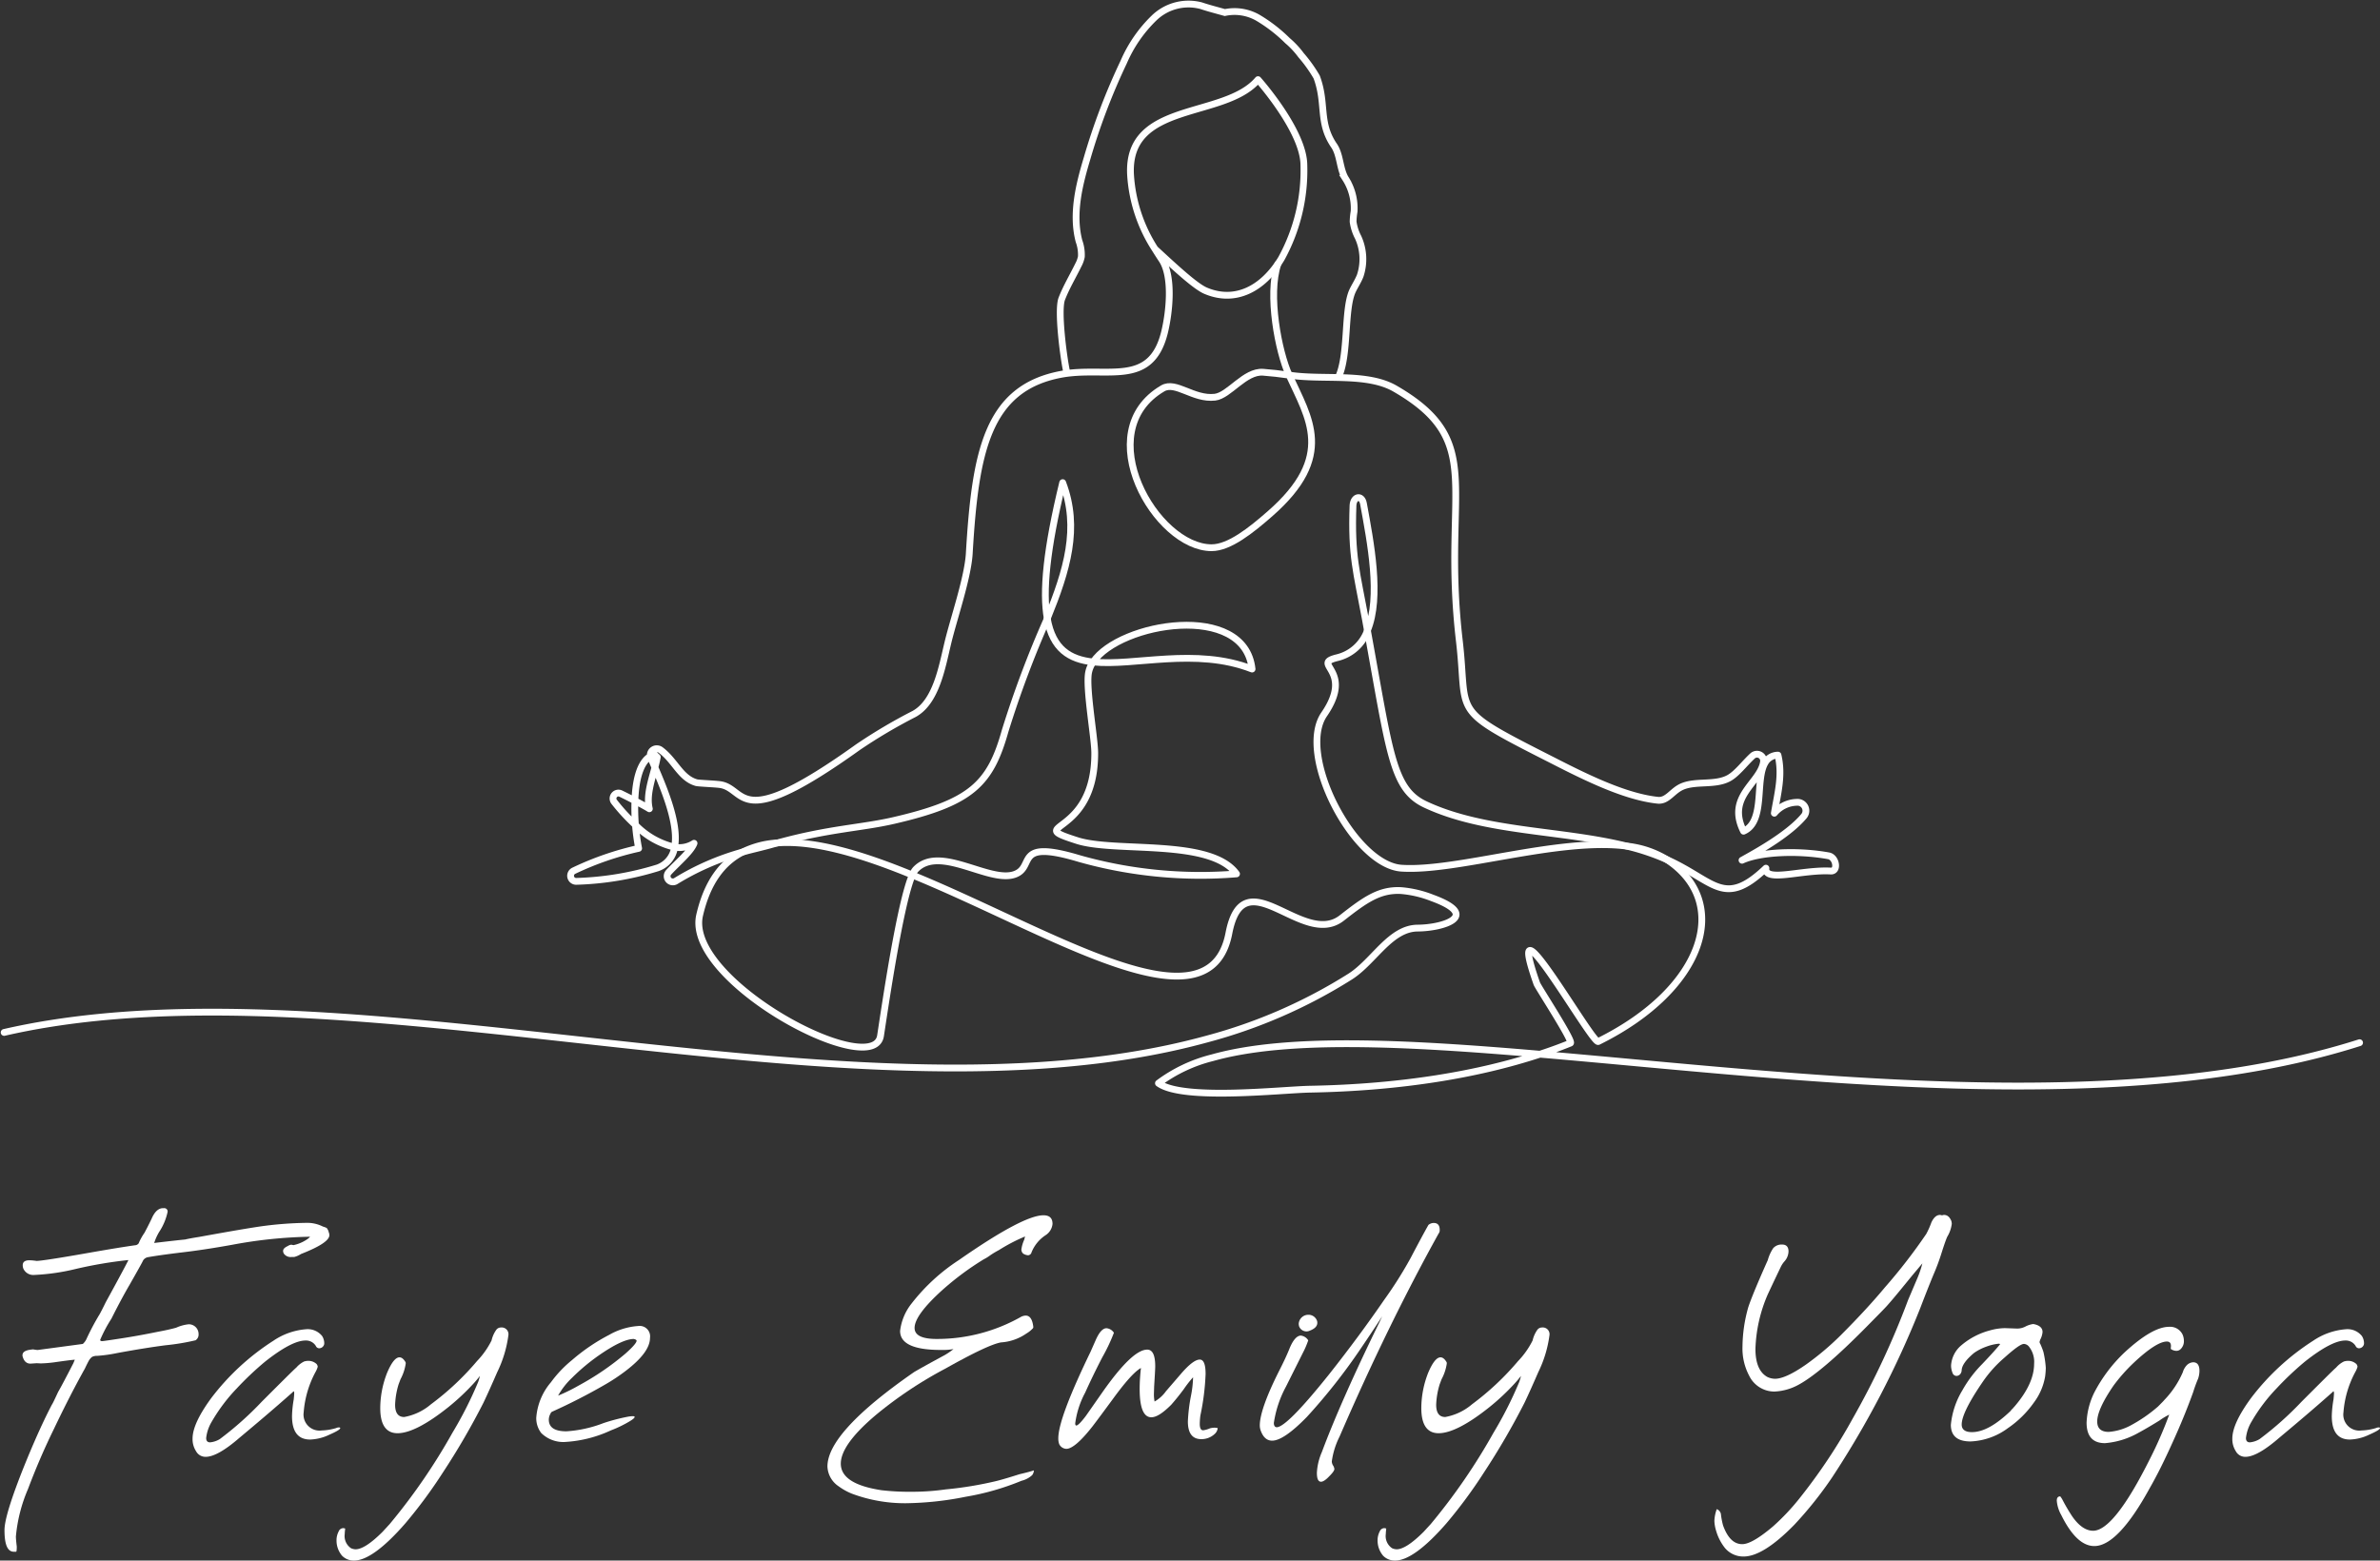 <svg xmlns="http://www.w3.org/2000/svg" width="309.987" height="203.296" viewBox="0 0 309.987 203.296">
  <rect x="0" y="0" width="309.987" height="203.296" fill="#333333" stroke="none"/>
  <g id="Group_30" data-name="Group 30" transform="translate(-799.139 -57.04)">
    <g id="Group_27" data-name="Group 27" transform="translate(799.724 214.431)">
      <path id="Path_68" data-name="Path 68" d="M800.928,240.165c-.817,0-1.211-.93-1.211-2.816,0-1.408,1.014-4.59,3.043-9.519,1.1-2.648,2.139-4.928,3.126-6.815.14-.2.393-.761.816-1.662.423-.733,1.071-1.972,1.972-3.718l.2-.479q-.34,0-2.7.338a15.94,15.94,0,0,1-1.746.141l-.507-.027-.817.055c-.507,0-.846-.309-1.014-.9a.412.412,0,0,1-.028-.2c0-.422.395-.649,1.155-.733l.225-.027a4.682,4.682,0,0,0,.592.084l5.886-.789a2.035,2.035,0,0,0,.45-.592,32.076,32.076,0,0,1,1.747-3.294c.14-.255.423-.79.789-1.55,1.549-2.816,2.507-4.619,2.929-5.436v-.056a56,56,0,0,0-6.815,1.155,28.082,28.082,0,0,1-5.464.787,1.419,1.419,0,0,1-1.38-.817,1.278,1.278,0,0,1-.084-.449c0-.422.282-.649.873-.649a7.791,7.791,0,0,1,.93.085c.506,0,2.761-.338,6.731-1.042,2.732-.479,4.788-.817,6.224-1.014a.648.648,0,0,0,.338-.225,7.438,7.438,0,0,1,.76-1.38c.395-.733.7-1.352.93-1.831.395-.929.9-1.379,1.492-1.379h.114a.431.431,0,0,1,.479.478,7.578,7.578,0,0,1-1.1,2.619,6.687,6.687,0,0,0-.647,1.436c2.337-.281,3.689-.422,4.027-.451.339-.084.958-.2,1.831-.337,3.1-.564,5.661-1.015,7.689-1.325a47.14,47.14,0,0,1,6.448-.508,4.513,4.513,0,0,1,1.971.479c.368.114.564.2.564.282a1.124,1.124,0,0,1,.2.451,1,1,0,0,1,.085.394c0,.676-1.239,1.493-3.69,2.451a3.044,3.044,0,0,1-.9.394h-.366a1.08,1.08,0,0,1-.958-.422.684.684,0,0,1-.112-.366c0-.254.2-.451.62-.647a1,1,0,0,1,.449-.17l.282.057a5,5,0,0,0,1.69-.7,2.063,2.063,0,0,0,.478-.395,60.259,60.259,0,0,0-10.109,1.042c-2.648.479-4.788.79-6.45.985-2.338.282-3.859.508-4.619.649a.944.944,0,0,0-.563.394c-.141.311-.761,1.409-1.8,3.238-.677,1.156-1.464,2.619-2.338,4.366a18.219,18.219,0,0,0-1.464,2.759c0,.113.084.168.254.168q.171,0,2.366-.338c1.464-.224,3.07-.506,4.844-.872,1.1-.2,1.915-.395,2.423-.536a5.294,5.294,0,0,1,1.633-.449,1.269,1.269,0,0,1,1.212.816,1.321,1.321,0,0,1,.084.478.881.881,0,0,1-.395.79,29.146,29.146,0,0,1-3.887.647c-1.746.225-3.858.563-6.309,1.014a19.249,19.249,0,0,1-2.59.366,1.452,1.452,0,0,0-.7.141,2.134,2.134,0,0,0-.338.365c-.141.225-.338.62-.592,1.155-1.352,2.423-2.7,5.069-4.083,7.97-1.239,2.534-2.337,5.1-3.323,7.717a20.143,20.143,0,0,0-1.578,6.195c0,.17.028.592.114,1.3,0,.451-.03.676-.085.676Z" transform="translate(-799.717 -195.414)" fill="#fff"/>
      <path id="Path_69" data-name="Path 69" d="M821.695,225.157a2.9,2.9,0,0,1-.451-1.633c0-1.325.817-3.07,2.421-5.267a31.389,31.389,0,0,1,8.111-7.491A8.79,8.79,0,0,1,836,209.274a2.41,2.41,0,0,1,2.112.873,1.749,1.749,0,0,1,.281,1.042.678.678,0,0,1-.647.563.483.483,0,0,1-.45-.311,1.5,1.5,0,0,0-1.353-.7c-1.182,0-2.957.93-5.266,2.761a40.494,40.494,0,0,0-3.662,3.464,22.518,22.518,0,0,0-3.267,4.337,5.278,5.278,0,0,0-.732,2.14c0,.366.168.563.508.563a2.971,2.971,0,0,0,1.266-.422,42.458,42.458,0,0,0,5.464-4.871c2.7-2.7,4.2-4.2,4.506-4.45a3.2,3.2,0,0,1,1.014-.789,1.832,1.832,0,0,1,.563-.084,1.557,1.557,0,0,1,1.07.422.789.789,0,0,1,.141.338,2.88,2.88,0,0,1-.282.676,13.178,13.178,0,0,0-1.549,5.267,2.082,2.082,0,0,0,2.338,2.365,7.3,7.3,0,0,0,1.887-.31.782.782,0,0,1,.365-.084c.114,0,.17.028.17.084,0,.17-.478.451-1.436.873a6.258,6.258,0,0,1-2.478.62c-1.578,0-2.366-1.015-2.366-3.07a14.493,14.493,0,0,1,.225-2.169c.028-.31.056-.563.056-.732l.028-.057h-.028c0-.168-.027-.254-.056-.254s-.084.057-.2.17c-2.506,2.225-4.816,4.168-6.872,5.886-1.914,1.661-3.378,2.477-4.392,2.477A1.39,1.39,0,0,1,821.695,225.157Z" transform="translate(-796.748 -193.503)" fill="#fff"/>
      <path id="Path_70" data-name="Path 70" d="M838.454,238.815a3.048,3.048,0,0,1-.732-1.971,2.467,2.467,0,0,1,.282-1.211.649.649,0,0,1,.591-.423.848.848,0,0,1,.254.056c-.028.282-.057.509-.057.7a1.914,1.914,0,0,0,.817,1.859,1.525,1.525,0,0,0,.592.141c.816,0,2-.761,3.52-2.281l.931-1.014a78.37,78.37,0,0,0,8.167-11.885,50.408,50.408,0,0,0,3.351-6.618,5.55,5.55,0,0,0,.225-.787,13.333,13.333,0,0,1-.9,1.07,29.406,29.406,0,0,1-3.126,2.929c-2.873,2.31-5.126,3.464-6.7,3.464-1.492,0-2.252-1.1-2.252-3.267a12.666,12.666,0,0,1,.9-4.618c.563-1.326,1.1-2,1.6-2,.282,0,.536.2.789.62a.4.4,0,0,1,.028.2,6.215,6.215,0,0,1-.676,2.029l-.254.675a10.326,10.326,0,0,0-.451,2.649q0,1.6,1.183,1.6a7.362,7.362,0,0,0,3.491-1.661,35.539,35.539,0,0,0,6-5.633,10.784,10.784,0,0,0,1.887-2.676,3.872,3.872,0,0,1,.591-1.351.739.739,0,0,1,.619-.338.879.879,0,0,1,.987.985,15.493,15.493,0,0,1-1.464,4.844c-.647,1.492-1.239,2.815-1.774,3.943a94.342,94.342,0,0,1-5.266,9.068,62.941,62.941,0,0,1-4.9,6.647c-2.815,3.238-5.069,4.871-6.7,4.871A2.122,2.122,0,0,1,838.454,238.815Z" transform="translate(-794.476 -193.53)" fill="#fff"/>
      <path id="Path_71" data-name="Path 71" d="M861.232,222.844a3.159,3.159,0,0,1-.647-2,8.015,8.015,0,0,1,1.915-4.619,15.436,15.436,0,0,1,2.759-2.9,24.744,24.744,0,0,1,4.817-3.267,8.814,8.814,0,0,1,3.773-1.155,1.362,1.362,0,0,1,1.55,1.549c0,1.268-1.071,2.7-3.183,4.309a24.5,24.5,0,0,1-2.676,1.775,76.378,76.378,0,0,1-6.872,3.521.4.4,0,0,0-.224.253,1.592,1.592,0,0,0-.225.789q0,1.521,2.28,1.521a16.183,16.183,0,0,0,4.844-1.071,24.817,24.817,0,0,1,3.1-.817,4.323,4.323,0,0,1,.676-.084c.2,0,.281.028.281.113-.028.141-.254.309-.619.535A15.306,15.306,0,0,1,870.3,222.5,16.324,16.324,0,0,1,864.444,224,4.094,4.094,0,0,1,861.232,222.844Zm4.844-6.169a35.5,35.5,0,0,0,6.112-4.168c.985-.873,1.464-1.436,1.464-1.69,0-.084-.113-.168-.366-.225q-1.437,0-4.394,2.028a26.252,26.252,0,0,0-3.661,3.042,9.584,9.584,0,0,0-1.8,2.31A22.458,22.458,0,0,0,866.077,216.675Z" transform="translate(-791.323 -193.554)" fill="#fff"/>
      <path id="Path_72" data-name="Path 72" d="M897.122,232.5a7.9,7.9,0,0,1-1.773-.985,3.245,3.245,0,0,1-1.437-2.563q0-4.479,11.294-12.308,1.226-.719,3.97-2.2a9.087,9.087,0,0,0,1.156-.79,8.073,8.073,0,0,1-1.634.114c-3.549,0-5.322-.817-5.322-2.48a7.071,7.071,0,0,1,1.519-3.6,25.1,25.1,0,0,1,6.14-5.632q8.364-5.831,11.011-5.831c.789,0,1.183.366,1.183,1.127a1.974,1.974,0,0,1-.9,1.464,4.845,4.845,0,0,0-1.831,2.225.5.5,0,0,1-.451.395,1.369,1.369,0,0,1-.648-.225.721.721,0,0,1-.226-.535,4.524,4.524,0,0,1,.368-1.268l.111-.422a22.614,22.614,0,0,0-3.407,1.774,10.977,10.977,0,0,0-1.127.676,5.321,5.321,0,0,1-.817.506A37.1,37.1,0,0,0,908.838,206c-2.393,2.168-3.575,3.8-3.575,4.9q0,1.435,2.872,1.436a22.2,22.2,0,0,0,10.927-2.845,1.4,1.4,0,0,1,.675-.2c.536,0,.874.479.987,1.465a.276.276,0,0,1-.113.254,3.583,3.583,0,0,1-.789.619,6.542,6.542,0,0,1-3.3,1.156c-1.155.2-3.576,1.351-7.237,3.407a53.141,53.141,0,0,0-8.872,5.886c-3.182,2.647-4.76,4.816-4.76,6.5q0,2.663,5.323,3.465a31.961,31.961,0,0,0,3.914.2,31.309,31.309,0,0,0,4.422-.309,47.643,47.643,0,0,0,6.646-1.1c.985-.254,1.971-.563,2.957-.874.957-.225,1.577-.394,1.887-.506a1.125,1.125,0,0,1-.224.62,3.1,3.1,0,0,1-1.38.733,33.685,33.685,0,0,1-7.267,2.084,41.764,41.764,0,0,1-7.8.844A19.74,19.74,0,0,1,897.122,232.5Z" transform="translate(-786.726 -195.301)" fill="#fff"/>
      <path id="Path_73" data-name="Path 73" d="M920.452,224.246a2.144,2.144,0,0,1-.113-.76c0-1.747,1.408-5.493,4.2-11.266l.706-1.6c.449-.985.9-1.464,1.379-1.464a1.3,1.3,0,0,1,.957.591,23.533,23.533,0,0,1-1.52,3.211c-.873,1.69-1.605,3.21-2.225,4.59a11.593,11.593,0,0,0-1.295,4c0,.2.056.282.141.282.2,0,.618-.423,1.238-1.24l2.225-3.182c2.563-3.634,4.479-5.464,5.774-5.464.7,0,1.042.733,1.042,2.168,0,.368-.057,1.269-.141,2.649l-.028.929a4.808,4.808,0,0,0,.085,1.014,4.647,4.647,0,0,0,1.492-1.352l1.943-2.253q1.6-1.859,2.45-1.858c.508,0,.76.619.76,1.887a31.794,31.794,0,0,1-.675,5.379,9.141,9.141,0,0,0-.085,1.1c0,.563.141.845.451.845a3.367,3.367,0,0,0,.873-.254,2.5,2.5,0,0,1,.62-.084,1.9,1.9,0,0,1,.395.056,1.2,1.2,0,0,1-.309.676,2.512,2.512,0,0,1-1.832.76c-1.154,0-1.746-.76-1.746-2.309a22.464,22.464,0,0,1,.395-3.3,13.791,13.791,0,0,0,.281-2.45,14.5,14.5,0,0,0-1.211,1.549c-.647.873-1.211,1.55-1.633,2.029-1.1,1.1-1.943,1.632-2.592,1.632-1.013,0-1.52-1.239-1.52-3.689a24.408,24.408,0,0,1,.168-2.731c-.816.451-2.027,1.8-3.689,4.083-1.1,1.493-1.972,2.676-2.62,3.521-1.52,1.944-2.675,2.929-3.407,2.929A1.075,1.075,0,0,1,920.452,224.246Z" transform="translate(-783.082 -193.52)" fill="#fff"/>
      <path id="Path_74" data-name="Path 74" d="M950.836,229.654a7.72,7.72,0,0,1,.647-2.7q2.492-6.677,7.491-16.9l.366-.789c-.479.76-1.408,2.168-2.788,4.2a76.658,76.658,0,0,1-7.013,8.9c-2,2.056-3.521,3.1-4.533,3.1-.706,0-1.212-.479-1.521-1.409a2.078,2.078,0,0,1-.085-.562c0-1.38.817-3.719,2.451-6.986q.886-1.732,1.352-2.872c.478-1.239,1.014-1.858,1.549-1.858a1.309,1.309,0,0,1,.957.619,11.073,11.073,0,0,1-.7,1.633l-2.2,4.395a14.38,14.38,0,0,0-1.578,4.73c0,.366.141.563.394.563q1.352-.084,6.76-6.843c2.563-3.238,4.985-6.507,7.21-9.744a52.72,52.72,0,0,0,3.407-5.38q1.733-3.294,2.366-4.392a1.118,1.118,0,0,1,.676-.255c.536,0,.789.311.789.9a.694.694,0,0,1-.141.479q-6.633,11.957-12.9,26.445a10.307,10.307,0,0,0-1.013,3.24,1.06,1.06,0,0,0,.168.535,1.127,1.127,0,0,1,.168.451c0,.2-.225.508-.647.93-.451.479-.817.732-1.1.732C951,230.808,950.836,230.413,950.836,229.654Zm-2.31-19.067a1.411,1.411,0,0,1-.057-.338,1.262,1.262,0,0,1,.733-1.071,1.3,1.3,0,0,1,.535-.112,1.172,1.172,0,0,1,1.042.619.8.8,0,0,1,.113.422c0,.451-.338.789-1.014,1.042a.987.987,0,0,1-.395.084A1.023,1.023,0,0,1,948.526,210.587Z" transform="translate(-779.901 -195.182)" fill="#fff"/>
      <path id="Path_75" data-name="Path 75" d="M957.615,238.815a3.047,3.047,0,0,1-.732-1.971,2.466,2.466,0,0,1,.282-1.211.649.649,0,0,1,.591-.423.841.841,0,0,1,.254.056c-.027.282-.057.509-.057.7a1.914,1.914,0,0,0,.817,1.859,1.525,1.525,0,0,0,.592.141c.816,0,2-.761,3.52-2.281l.931-1.014a78.378,78.378,0,0,0,8.166-11.885,50.3,50.3,0,0,0,3.352-6.618,5.545,5.545,0,0,0,.225-.787,13.1,13.1,0,0,1-.9,1.07,29.207,29.207,0,0,1-3.126,2.929c-2.872,2.31-5.126,3.464-6.7,3.464-1.492,0-2.252-1.1-2.252-3.267a12.668,12.668,0,0,1,.9-4.618c.563-1.326,1.1-2,1.6-2,.282,0,.536.2.789.62a.4.4,0,0,1,.028.2,6.186,6.186,0,0,1-.676,2.029l-.254.675a10.33,10.33,0,0,0-.451,2.649q0,1.6,1.183,1.6a7.363,7.363,0,0,0,3.491-1.661,35.541,35.541,0,0,0,6-5.633,10.781,10.781,0,0,0,1.887-2.676,3.893,3.893,0,0,1,.591-1.351.739.739,0,0,1,.62-.338.88.88,0,0,1,.987.985,15.506,15.506,0,0,1-1.466,4.844c-.647,1.492-1.238,2.815-1.774,3.943a94.354,94.354,0,0,1-5.266,9.068,62.779,62.779,0,0,1-4.9,6.647c-2.815,3.238-5.069,4.871-6.7,4.871A2.121,2.121,0,0,1,957.615,238.815Z" transform="translate(-778.042 -193.53)" fill="#fff"/>
      <path id="Path_76" data-name="Path 76" d="M996.813,239.58a6.527,6.527,0,0,1-1.156-2.253,4.846,4.846,0,0,1-.224-1.295,4.983,4.983,0,0,1,.31-1.52.851.851,0,0,1,.535.619,10.122,10.122,0,0,0,.281,1.492c.592,1.634,1.409,2.451,2.507,2.451.844,0,2.169-.76,4-2.31a29.2,29.2,0,0,0,3.407-3.6,73.38,73.38,0,0,0,6.956-10.42,106.862,106.862,0,0,0,7.238-15.489l1.127-2.648a13.786,13.786,0,0,0,.732-2.112l-1.323,1.577c-1.266,1.549-2.309,2.845-3.183,3.83-.308.365-1.239,1.3-2.76,2.844-3.914,3.971-6.872,6.477-8.843,7.549a7.141,7.141,0,0,1-3.183.9,3.652,3.652,0,0,1-3.267-2.057,7.584,7.584,0,0,1-.874-3.8,19.383,19.383,0,0,1,.761-5.154c.366-1.1,1.211-3.153,2.535-6.111a5.394,5.394,0,0,1,.7-1.549,1.444,1.444,0,0,1,1.183-.479c.535,0,.817.309.817.9a2.028,2.028,0,0,1-.507,1.266,3.158,3.158,0,0,0-.535.817c-.985,2.055-1.549,3.267-1.69,3.576a19.216,19.216,0,0,0-1.577,7.041c0,1.887.535,3.1,1.577,3.662a2.5,2.5,0,0,0,.957.224q1.395,0,4.056-1.858a36.212,36.212,0,0,0,4.478-3.773c2.338-2.338,4.253-4.422,5.775-6.253a71.658,71.658,0,0,0,5.406-6.984,11,11,0,0,0,.676-1.521c.311-.646.676-.957,1.127-.957a1.509,1.509,0,0,1,.254.056.848.848,0,0,1,.254-.056c.422,0,.732.254.957.789a1.9,1.9,0,0,1,.056.366,4.257,4.257,0,0,1-.591,1.689c-.141.311-.395,1.015-.733,2.085a27.261,27.261,0,0,1-1.07,2.873c-.452,1.1-1.014,2.507-1.69,4.28a121.878,121.878,0,0,1-11.519,22.136,49.835,49.835,0,0,1-4.9,6.14c-2.7,2.761-4.9,4.141-6.619,4.141A3.113,3.113,0,0,1,996.813,239.58Z" transform="translate(-772.725 -195.308)" fill="#fff"/>
      <path id="Path_77" data-name="Path 77" d="M1022.5,221.8a10.658,10.658,0,0,1,1.492-4.478,15.758,15.758,0,0,1,2.564-3.408q1.69-1.773,2.366-2.619a.335.335,0,0,0-.2-.056,6.372,6.372,0,0,0-1.634.394,6.506,6.506,0,0,0-1.577.817c-1.07.9-1.606,1.662-1.606,2.31a.9.9,0,0,1-.084.281.665.665,0,0,1-.592.395.579.579,0,0,1-.449-.254,2.616,2.616,0,0,1-.254-1.1,3.734,3.734,0,0,1,1.352-2.647,9.407,9.407,0,0,1,3.662-1.915,7.523,7.523,0,0,1,2-.31l1.607.057a2.364,2.364,0,0,0,1.154-.311,3.169,3.169,0,0,1,.93-.282c.816.141,1.211.508,1.211,1.042a2.655,2.655,0,0,1-.31,1.014l-.085.282a.767.767,0,0,0,.114.281,9.631,9.631,0,0,1,.394,1.015,12.829,12.829,0,0,1,.31,2.084,10.591,10.591,0,0,1-.084,1.1,7.874,7.874,0,0,1-1.464,3.409,13.323,13.323,0,0,1-3.407,3.351,8.747,8.747,0,0,1-4.844,1.718C1023.348,223.973,1022.5,223.24,1022.5,221.8Zm7.773-1.8a2.125,2.125,0,0,1,.338-.366c0-.027.057-.084.168-.2,1.718-2,2.564-3.858,2.564-5.576a3.206,3.206,0,0,0-.7-2.281.927.927,0,0,0-.62-.31c-.394,0-1.239.618-2.59,1.83a16.051,16.051,0,0,0-2.676,2.957c-1.887,2.732-2.845,4.647-2.845,5.717,0,.647.452.985,1.325.985C1026.7,222.761,1028.361,221.832,1030.276,220Z" transform="translate(-768.992 -193.585)" fill="#fff"/>
      <path id="Path_78" data-name="Path 78" d="M1035.217,233.531a4.524,4.524,0,0,1-.592-1.887c0-.365.141-.563.451-.563a3,3,0,0,1,.338.535,23.578,23.578,0,0,0,1.211,2.056c.873,1.266,1.8,1.887,2.732,1.887,1.774,0,4.2-3.013,7.238-9.04a55.218,55.218,0,0,0,2.675-6.084,8.648,8.648,0,0,0-1.268.761c-.957.592-1.858,1.127-2.732,1.6a10.548,10.548,0,0,1-4.364,1.353c-1.607,0-2.4-.9-2.4-2.676a9.721,9.721,0,0,1,1.015-3.943,19.677,19.677,0,0,1,3.97-5.238c2.394-2.2,4.309-3.3,5.774-3.3a1.8,1.8,0,0,1,1.746,1.014,2.1,2.1,0,0,1,.169.789,1.429,1.429,0,0,1-.451,1.128.773.773,0,0,1-.563.2,1.275,1.275,0,0,1-.7-.254l.029-.366c0-.394-.17-.592-.535-.592-.9,0-2.366.929-4.365,2.817a22.239,22.239,0,0,0-2.564,2.9c-1.436,2.085-2.141,3.662-2.141,4.7,0,.9.506,1.353,1.492,1.353a7.175,7.175,0,0,0,2.818-.817,19.177,19.177,0,0,0,3.6-2.478c.479-.479.76-.761.817-.845a12.1,12.1,0,0,0,2.421-3.632,2.233,2.233,0,0,1,.535-.93,1.249,1.249,0,0,1,.817-.366c.535,0,.817.366.817,1.127a3.334,3.334,0,0,1-.168.987,17.825,17.825,0,0,0-.649,1.774c-.76,2.112-1.661,4.308-2.675,6.533-1.014,2.254-2,4.254-2.985,5.971-2.76,5.042-5.182,7.548-7.21,7.548C1037.976,237.558,1036.54,236.207,1035.217,233.531Z" transform="translate(-767.32 -193.54)" fill="#fff"/>
      <path id="Path_79" data-name="Path 79" d="M1055.167,225.157a2.908,2.908,0,0,1-.449-1.633c0-1.325.817-3.07,2.421-5.267a31.393,31.393,0,0,1,8.111-7.491,8.789,8.789,0,0,1,4.225-1.492,2.409,2.409,0,0,1,2.112.873,1.749,1.749,0,0,1,.281,1.042.679.679,0,0,1-.647.563.484.484,0,0,1-.45-.311,1.5,1.5,0,0,0-1.352-.7c-1.182,0-2.958.93-5.266,2.761a40.506,40.506,0,0,0-3.662,3.464,22.417,22.417,0,0,0-3.267,4.337,5.284,5.284,0,0,0-.733,2.14c0,.366.17.563.509.563a2.979,2.979,0,0,0,1.266-.422,42.469,42.469,0,0,0,5.464-4.871c2.7-2.7,4.2-4.2,4.506-4.45a3.2,3.2,0,0,1,1.013-.789,1.844,1.844,0,0,1,.563-.084,1.559,1.559,0,0,1,1.071.422.788.788,0,0,1,.141.338,2.882,2.882,0,0,1-.282.676,13.186,13.186,0,0,0-1.55,5.267,2.082,2.082,0,0,0,2.338,2.365,7.291,7.291,0,0,0,1.887-.31.791.791,0,0,1,.366-.084c.113,0,.169.028.169.084,0,.17-.479.451-1.437.873a6.25,6.25,0,0,1-2.477.62c-1.578,0-2.366-1.015-2.366-3.07a14.494,14.494,0,0,1,.225-2.169c.027-.31.056-.563.056-.732l.029-.057h-.029c0-.168-.029-.254-.056-.254s-.084.057-.2.17c-2.506,2.225-4.816,4.168-6.872,5.886-1.915,1.661-3.38,2.477-4.392,2.477A1.39,1.39,0,0,1,1055.167,225.157Z" transform="translate(-764.549 -193.503)" fill="#fff"/>
    </g>
    <g id="Group_28" data-name="Group 28" transform="translate(799.668 67.413)">
      <path id="Path_80" data-name="Path 80" d="M1088.241,182.976c-31.075,9.91-73.353,4.35-106.754,1.5-17.723-1.52-32.956-2.275-42.681.464a19.721,19.721,0,0,0-7.006,3.317c3.173,2.305,16.008.848,19.718.776,12.061-.217,22.085-1.964,29.969-4.557,1.4-.455,2.719-.941,3.969-1.447.444-.175-4.217-7.3-4.372-7.74-4.64-13.167,7.223,7.915,8,7.533,13.92-6.882,17.371-18.178,8.918-23.706-.01-.01-.021-.01-.031-.022a12.385,12.385,0,0,0-5.167-1.725c-8.887-1.157-22.156,3.348-29.349,2.873-6.18-.414-13.683-14.779-10.076-20.039,4.031-5.87-1.85-6.5,1.684-7.379a5.559,5.559,0,0,0,3.958-3.545" transform="translate(-781.445 -57.517)" fill="none" stroke="#fff" stroke-linecap="round" stroke-linejoin="round" stroke-width="0.884"/>
      <path id="Path_81" data-name="Path 81" d="M941.517,132.884a3.567,3.567,0,0,0-.609,1.457c-.341,2.068.806,8.423.816,10.355.063,11.213-9.507,9.136-2.294,11.451,5.033,1.612,17.393-.331,20.761,4.34a58.034,58.034,0,0,1-20.442-1.983c-8.743-2.635-5.642,1.116-8.5,2.066-3.359,1.116-9.776-3.958-12.877-.63a2.535,2.535,0,0,0-.4.693c-1.572,3.523-3.534,16.938-4.144,20.926-.165,1.116-1.167,1.561-2.676,1.488-6.532-.289-22.5-10.221-20.886-17.186.992-4.289,2.967-6.893,5.643-8.246a11.629,11.629,0,0,1,4.433-1.157c4.929-.383,11.12,1.508,17.631,4.175,18.126,7.409,38.681,20.782,41.223,7.6,1.923-10,9.612,1.983,14.7-1.995,3.048-2.387,4.919-3.721,7.73-3.575a14.287,14.287,0,0,1,4.071.96c6.387,2.336,1.437,3.906-1.912,3.927-3.555.022-5.694,4.321-8.743,6.284a67.419,67.419,0,0,1-18.695,8.165c-13.621,3.751-29.112,4.268-45.326,3.431-38.052-1.974-80.081-11.461-111.342-4.289" transform="translate(-799.668 -57.019)" fill="none" stroke="#fff" stroke-linecap="round" stroke-linejoin="round" stroke-width="0.884"/>
      <path id="Path_82" data-name="Path 82" d="M924.325,133.465c5.344.578,13.342-1.954,20.7.919C944.075,125.589,927.8,128.318,924.325,133.465Z" transform="translate(-782.476 -57.6)" fill="none" stroke="#fff" stroke-linecap="round" stroke-linejoin="round" stroke-width="0.884"/>
      <path id="Path_83" data-name="Path 83" d="M919.076,127.916c.714,3.968,2.9,5.312,5.973,5.653" transform="translate(-783.2 -57.705)" fill="none" stroke="#fff" stroke-linecap="round" stroke-linejoin="round" stroke-width="0.884"/>
      <path id="Path_84" data-name="Path 84" d="M919.106,130.063c2.552-6.273,4.258-11.813,2.005-17.713C919,121.03,918.476,126.569,919.106,130.063Z" transform="translate(-783.23 -59.851)" fill="none" stroke="#fff" stroke-linecap="round" stroke-linejoin="round" stroke-width="0.884"/>
      <path id="Path_85" data-name="Path 85" d="M940.635,88.278c2.284,2.1,5.209,4.857,6.594,5.436,3.823,1.623,7.451-.2,9.859-4.185a23.85,23.85,0,0,0,2.935-12.164c-.01-4.464-5.973-11.15-5.973-11.15-4.4,5.188-17.176,2.707-16.6,12.453a20.081,20.081,0,0,0,3.183,9.611q.435.7.9,1.4c1.478,2.231.962,6.934.331,9.487-1.818,7.264-7.555,4.33-13.5,5.446-9.59,1.818-11.15,10.117-11.925,23.345-.2,3.193-2.015,8.423-2.78,11.6-.775,3.213-1.519,7.7-4.4,9.29a68.731,68.731,0,0,0-7.307,4.321c-15.864,11.368-14.469,5.414-17.94,4.887-.641-.1-2.8-.175-3.111-.258-2.066-.578-2.79-2.862-4.651-4.247a.842.842,0,0,0-1.343.806.476.476,0,0,0,.051.207c.165.393.352.806.537,1.251,1.375,3.183,3.121,7.512,2.564,10.386a3.354,3.354,0,0,1-2.212,2.7,39.607,39.607,0,0,1-10.613,1.757.726.726,0,0,1-.3-1.385,39.149,39.149,0,0,1,8.443-2.914,27.752,27.752,0,0,1-.486-6.2c.082-2.522.6-4.95,2.015-5.8a1.623,1.623,0,0,1,.527-.248,3.106,3.106,0,0,0,.372.362c-.083.434-.187.889-.311,1.344-.474,1.808-1.127,3.71-.723,5.383-.435-.269-1.116-.641-1.881-1.043-.579-.311-1.22-.63-1.83-.93a.708.708,0,0,0-.868,1.074,24.85,24.85,0,0,0,2.77,3.008,10.31,10.31,0,0,0,5.1,2.894,3.528,3.528,0,0,0,2.532-.506c-.414,1.084-2.088,2.469-3.307,3.782a.743.743,0,0,0,.919,1.147,33.807,33.807,0,0,1,8.753-3.8c1.354-.372,2.574-.63,3.8-.982.217-.063.424-.124.63-.175,6.749-1.871,10.975-1.964,15.192-2.936,10.117-2.335,12.586-4.743,14.53-11.677a134.259,134.259,0,0,1,5.487-14.613" transform="translate(-790.725 -66.214)" fill="none" stroke="#fff" stroke-linecap="round" stroke-linejoin="round" stroke-width="0.884"/>
      <path id="Path_86" data-name="Path 86" d="M947,101.8c-1.4-3.07-2.82-10.489-1.466-14.479" transform="translate(-779.626 -63.303)" fill="none" stroke="#fff" stroke-linecap="round" stroke-linejoin="round" stroke-width="0.884"/>
      <path id="Path_87" data-name="Path 87" d="M949.267,100.091q-1.78-.258-3.386-.378c-2.391-.182-4.426,3.042-6.281,3.252-2.807.32-5.1-2.145-6.8-1.145-9.589,5.633-.884,20.761,6.371,20.753,2.316,0,5.149-2.277,7.608-4.429C955.344,110.652,951.809,105.691,949.267,100.091Z" transform="translate(-781.892 -61.595)" fill="none" stroke="#fff" stroke-linecap="round" stroke-linejoin="round" stroke-width="0.884"/>
      <path id="Path_88" data-name="Path 88" d="M956.957,133.31c2.936,16.071,3.255,20.649,7.544,22.664,7.751,3.638,17.714,3.3,26.239,5.426a30.656,30.656,0,0,1,5.2,1.747c.073.031.134.061.207.092,6.014,2.749,7.264,6.222,12.712,1.034-.217,1.9,4.712.165,8.442.371,1.024.063.734-1.8-.279-1.983-4.071-.734-8.929-.5-11.274.578,1.57-.878,6.015-3.276,8.071-5.756a1.1,1.1,0,0,0-.982-1.788,3.939,3.939,0,0,0-2.883,1.416c.445-2.646,1.1-4.94.476-7.565a1.942,1.942,0,0,0-1.684,1c-1.344,2.263.082,7.668-2.8,8.908-2.284-4.547,2.2-6.272,2.6-9.032a.86.86,0,0,0-1.436-.765c-1.023.94-2.047,2.335-3.091,2.894-1.777.96-4.268.32-6.056,1.084-1.312.559-1.912,1.923-3.2,1.788-4.712-.495-10.51-3.586-14.706-5.715-12.452-6.325-10-5.415-11.13-15.067-2.315-19.832,3.7-25.857-8.381-32.842-3.628-2.1-9.3-1.1-13.611-1.736a1.021,1.021,0,0,0-.175-.02" transform="translate(-779.383 -61.548)" fill="none" stroke="#fff" stroke-linecap="round" stroke-linejoin="round" stroke-width="0.884"/>
      <path id="Path_89" data-name="Path 89" d="M955.954,131.376c1.809-4.35.4-11.543-.517-16.535-.216-1.188-1.322-.94-1.363.269-.238,6.562.464,8.6,1.611,14.779C955.779,130.4,955.872,130.89,955.954,131.376Z" transform="translate(-778.38 -59.615)" fill="none" stroke="#fff" stroke-linecap="round" stroke-linejoin="round" stroke-width="0.884"/>
    </g>
    <path id="Path_90" data-name="Path 90" d="M921.383,105.412c-.362-1.611-1.212-7.928-.62-9.455s1.433-2.92,2.148-4.381a3.827,3.827,0,0,0,.4-1.1,5.256,5.256,0,0,0-.313-2.044c-.909-3.506,0-7.245,1.039-10.707a83.633,83.633,0,0,1,4.787-12.6,17.825,17.825,0,0,1,3.942-5.726,6.441,6.441,0,0,1,6.145-1.618c.969.328,2.105.617,3.087.894a6.116,6.116,0,0,1,4.433.753,19.892,19.892,0,0,1,3.727,2.907,11.125,11.125,0,0,1,1.761,1.886,18.514,18.514,0,0,1,2.037,2.844c1.305,3.481.2,5.929,2.262,8.937.833,1.216.726,3,1.48,4.277a7.182,7.182,0,0,1,1.138,4.3,9.275,9.275,0,0,0-.132,1.335,6.169,6.169,0,0,0,.659,2.046,6.856,6.856,0,0,1,.274,4.977c-.263.686-.671,1.292-.988,1.95-1.165,2.431-.48,8.467-1.882,11.337" transform="translate(16.672 0)" fill="none" stroke="#fff" stroke-miterlimit="10" stroke-width="0.884"/>
  </g>
</svg>
